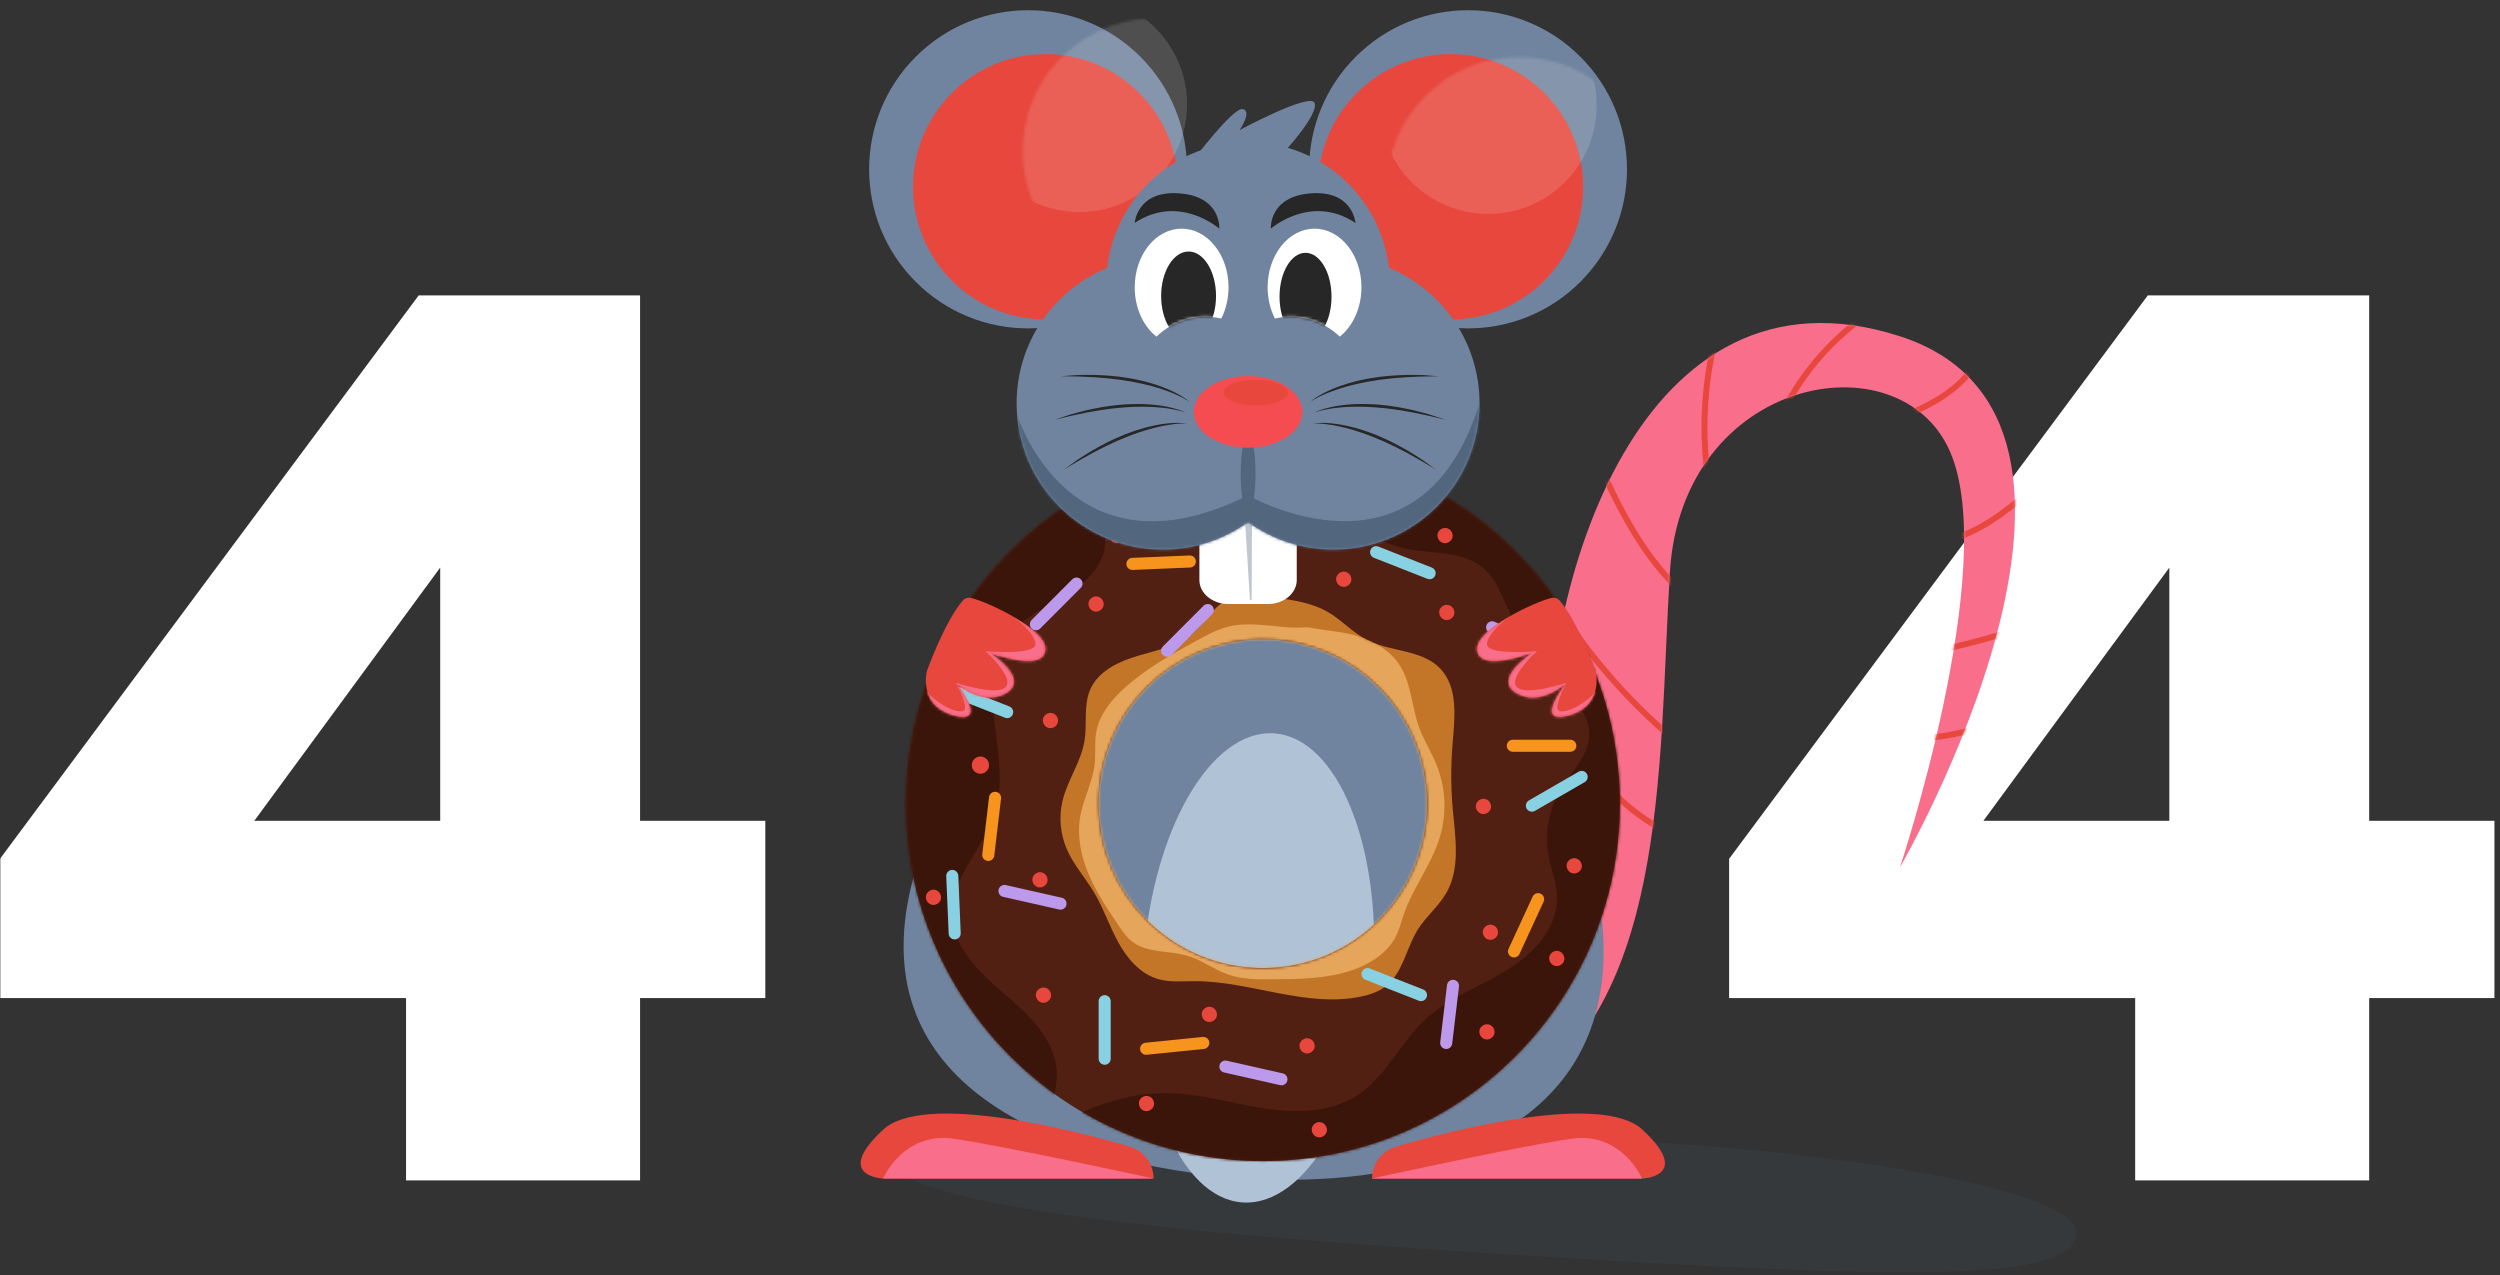 <svg width="898" height="458" viewBox="0 0 898 458" fill="none" xmlns="http://www.w3.org/2000/svg">
<rect x="0" y="0" width="898" height="458" fill="#333333" stroke="none"/>
<mask id="mask0_716_6614" style="mask-type:alpha" maskUnits="userSpaceOnUse" x="0" y="0" width="898" height="458">
<rect y="0.737" width="898" height="456.875" fill="#D9D9D9"/>
</mask>
<g mask="url(#mask0_716_6614)">
<path d="M145.856 358.507H0V308.48L150.396 106.099H229.913V294.837H274.896V358.507H229.913V423.998H145.856V358.507ZM158.121 294.837V203.88L91.333 294.837H158.121Z" fill="white"/>
<path d="M766.953 358.507H621.102V308.48L771.498 106.099H851.014V294.837H895.998V358.507H851.014V423.998H766.953V358.507ZM779.223 294.837V203.88L712.43 294.837H779.223Z" fill="white"/>
<path opacity="0.12" d="M745.835 442.817C745.835 460.712 682.74 459.026 564.836 451.999C398.957 442.113 317.191 431.425 317.191 413.529C317.191 395.633 393.852 407.692 512.585 407.692C631.318 407.692 745.835 424.916 745.835 442.817Z" fill="#52667E"/>
<path d="M439.934 409.846C439.934 409.846 559.153 363.715 555.668 286.549C552.182 209.384 589.413 90.779 682.44 120.785C775.467 150.786 682.44 311.588 682.44 311.588C682.44 311.588 718.468 203.634 700.454 162.21C682.44 120.785 604.067 135.081 599.813 205.654C595.56 276.228 599.554 364.724 539.797 396.731C480.039 428.738 439.934 409.846 439.934 409.846Z" fill="#F96E8B"/>
<mask id="mask1_716_6614" style="mask-type:luminance" maskUnits="userSpaceOnUse" x="439" y="116" width="285" height="300">
<path d="M439.934 409.846C439.934 409.846 559.153 363.715 555.668 286.549C552.182 209.384 589.413 90.78 682.44 120.785C775.467 150.786 682.44 311.589 682.44 311.589C682.44 311.589 718.468 203.635 700.454 162.21C682.44 120.785 604.067 135.081 599.813 205.655C595.56 276.228 599.554 364.725 539.797 396.731C480.039 428.738 439.934 409.846 439.934 409.846Z" fill="white"/>
</mask>
<g mask="url(#mask1_716_6614)">
<path d="M685.396 266.407C684.267 266.407 683.137 266.384 682.008 266.337L682.096 264.202C694.236 264.697 706.562 262.451 717.753 257.711L718.586 259.68C708.145 264.104 696.74 266.407 685.396 266.407Z" fill="#E7473C"/>
</g>
<mask id="mask2_716_6614" style="mask-type:luminance" maskUnits="userSpaceOnUse" x="439" y="116" width="285" height="300">
<path d="M439.934 409.846C439.934 409.846 559.153 363.715 555.668 286.549C552.182 209.384 589.413 90.78 682.44 120.785C775.467 150.786 682.44 311.589 682.44 311.589C682.44 311.589 718.468 203.635 700.454 162.21C682.44 120.785 604.067 135.081 599.813 205.655C595.56 276.228 599.554 364.725 539.797 396.731C480.039 428.738 439.934 409.846 439.934 409.846Z" fill="white"/>
</mask>
<g mask="url(#mask2_716_6614)">
<path d="M694.212 235.257L693.754 233.168C706.445 230.388 719.141 226.914 731.48 222.837L732.151 224.871C719.743 228.971 706.977 232.464 694.212 235.257Z" fill="#E7473C"/>
</g>
<mask id="mask3_716_6614" style="mask-type:luminance" maskUnits="userSpaceOnUse" x="439" y="116" width="285" height="300">
<path d="M439.934 409.846C439.934 409.846 559.153 363.715 555.668 286.549C552.182 209.384 589.413 90.78 682.44 120.785C775.467 150.786 682.44 311.589 682.44 311.589C682.44 311.589 718.468 203.635 700.454 162.21C682.44 120.785 604.067 135.081 599.813 205.655C595.56 276.228 599.554 364.725 539.797 396.731C480.039 428.738 439.934 409.846 439.934 409.846Z" fill="white"/>
</mask>
<g mask="url(#mask3_716_6614)">
<path d="M696.631 195.648L696.34 193.531C708.975 191.775 719.866 182.765 728.614 175.529L729.975 177.178C721.019 184.59 709.869 193.809 696.631 195.648Z" fill="#E7473C"/>
</g>
<mask id="mask4_716_6614" style="mask-type:luminance" maskUnits="userSpaceOnUse" x="439" y="116" width="285" height="300">
<path d="M439.934 409.846C439.934 409.846 559.153 363.715 555.668 286.549C552.182 209.384 589.413 90.78 682.44 120.785C775.467 150.786 682.44 311.589 682.44 311.589C682.44 311.589 718.468 203.635 700.454 162.21C682.44 120.785 604.067 135.081 599.813 205.655C595.56 276.228 599.554 364.725 539.797 396.731C480.039 428.738 439.934 409.846 439.934 409.846Z" fill="white"/>
</mask>
<g mask="url(#mask4_716_6614)">
<path d="M676.797 153.547L676.047 151.546C679.518 150.244 682.99 148.808 686.368 147.275C694.149 143.754 702.753 139.107 707.853 131.32C707.83 131.269 707.812 131.218 707.793 131.162C707.604 130.542 707.965 129.939 708.418 129.671C708.913 129.374 709.52 129.444 709.927 129.847C710.126 130.046 710.719 130.782 709.992 131.95C704.604 140.576 695.01 145.713 687.252 149.225C683.827 150.772 680.31 152.227 676.797 153.547ZM708.955 131.621C709.149 131.644 709.344 131.607 709.515 131.505C709.871 131.292 709.936 130.866 709.839 130.542C709.709 130.115 709.298 129.814 708.872 129.837L708.955 131.621Z" fill="#E7473C"/>
</g>
<mask id="mask5_716_6614" style="mask-type:luminance" maskUnits="userSpaceOnUse" x="439" y="116" width="285" height="300">
<path d="M439.934 409.846C439.934 409.846 559.153 363.715 555.668 286.549C552.182 209.384 589.413 90.78 682.44 120.785C775.467 150.786 682.44 311.589 682.44 311.589C682.44 311.589 718.468 203.635 700.454 162.21C682.44 120.785 604.067 135.081 599.813 205.655C595.56 276.228 599.554 364.725 539.797 396.731C480.039 428.738 439.934 409.846 439.934 409.846Z" fill="white"/>
</mask>
<g mask="url(#mask5_716_6614)">
<path d="M640.691 149.78L638.766 148.854C645.315 135.187 655.187 123.157 667.309 114.067L668.591 115.781C656.738 124.662 647.092 136.42 640.691 149.78Z" fill="#E7473C"/>
</g>
<mask id="mask6_716_6614" style="mask-type:luminance" maskUnits="userSpaceOnUse" x="439" y="116" width="285" height="300">
<path d="M439.934 409.846C439.934 409.846 559.153 363.715 555.668 286.549C552.182 209.384 589.413 90.78 682.44 120.785C775.467 150.786 682.44 311.589 682.44 311.589C682.44 311.589 718.468 203.635 700.454 162.21C682.44 120.785 604.067 135.081 599.813 205.655C595.56 276.228 599.554 364.725 539.797 396.731C480.039 428.738 439.934 409.846 439.934 409.846Z" fill="white"/>
</mask>
<g mask="url(#mask6_716_6614)">
<path d="M612.198 170.006C610.24 154.102 611.119 138.129 614.817 122.536L616.895 123.031C613.258 138.375 612.387 154.093 614.317 169.742L612.198 170.006Z" fill="#E7473C"/>
</g>
<mask id="mask7_716_6614" style="mask-type:luminance" maskUnits="userSpaceOnUse" x="439" y="116" width="285" height="300">
<path d="M439.934 409.846C439.934 409.846 559.153 363.715 555.668 286.549C552.182 209.384 589.413 90.78 682.44 120.785C775.467 150.786 682.44 311.589 682.44 311.589C682.44 311.589 718.468 203.635 700.454 162.21C682.44 120.785 604.067 135.081 599.813 205.655C595.56 276.228 599.554 364.725 539.797 396.731C480.039 428.738 439.934 409.846 439.934 409.846Z" fill="white"/>
</mask>
<g mask="url(#mask7_716_6614)">
<path d="M605.031 215.027C587.545 199.702 577.857 177.326 569.309 157.587L571.271 156.734C579.727 176.27 589.317 198.409 606.438 213.414L605.031 215.027Z" fill="#E7473C"/>
</g>
<mask id="mask8_716_6614" style="mask-type:luminance" maskUnits="userSpaceOnUse" x="439" y="116" width="285" height="300">
<path d="M439.934 409.846C439.934 409.846 559.153 363.715 555.668 286.549C552.182 209.384 589.413 90.78 682.44 120.785C775.467 150.786 682.44 311.589 682.44 311.589C682.44 311.589 718.468 203.635 700.454 162.21C682.44 120.785 604.067 135.081 599.813 205.655C595.56 276.228 599.554 364.725 539.797 396.731C480.039 428.738 439.934 409.846 439.934 409.846Z" fill="white"/>
</mask>
<g mask="url(#mask8_716_6614)">
<path d="M603.645 268.987C581.521 251.128 562.914 228.34 549.844 203.083L551.741 202.101C564.682 227.099 583.094 249.65 604.987 267.324L603.645 268.987Z" fill="#E7473C"/>
</g>
<mask id="mask9_716_6614" style="mask-type:luminance" maskUnits="userSpaceOnUse" x="439" y="116" width="285" height="300">
<path d="M439.934 409.846C439.934 409.846 559.153 363.715 555.668 286.549C552.182 209.384 589.413 90.78 682.44 120.785C775.467 150.786 682.44 311.589 682.44 311.589C682.44 311.589 718.468 203.635 700.454 162.21C682.44 120.785 604.067 135.081 599.813 205.655C595.56 276.228 599.554 364.725 539.797 396.731C480.039 428.738 439.934 409.846 439.934 409.846Z" fill="white"/>
</mask>
<g mask="url(#mask9_716_6614)">
<path d="M600.091 300.707C591.394 296.602 583.294 290.575 576.671 283.274C570.047 275.973 564.831 267.324 561.582 258.267L563.595 257.544C566.747 266.342 571.816 274.741 578.254 281.833C584.692 288.926 592.556 294.786 601.002 298.77L600.091 300.707Z" fill="#E7473C"/>
</g>
<path d="M575.813 348.061C571.48 412.631 500.985 426.848 447.624 423.262C394.258 419.677 320.42 399.103 324.753 334.534C329.085 269.965 409.948 185.841 463.314 189.431C516.675 193.017 580.145 283.487 575.813 348.061Z" fill="#70849F"/>
<mask id="mask10_716_6614" style="mask-type:luminance" maskUnits="userSpaceOnUse" x="294" y="223" width="236" height="252">
<path d="M460.637 224.011C524.716 232.664 534.166 304.02 527.016 357.072C519.866 410.128 494.409 482.492 430.33 473.839C366.252 465.186 287.807 378.791 294.961 325.735C302.111 272.684 396.553 215.358 460.637 224.011Z" fill="white"/>
</mask>
<g mask="url(#mask10_716_6614)">
<path d="M493.237 350.441C496.358 303.915 480.422 264.956 457.643 263.425C434.863 261.894 413.867 298.37 410.745 344.897C407.624 391.423 423.56 430.382 446.339 431.913C469.119 433.444 490.115 396.968 493.237 350.441Z" fill="#B0C2D6"/>
</g>
<path d="M506.984 171.934C506.984 172.027 506.993 172.115 506.993 172.208C506.993 182.487 498.666 190.821 488.396 190.821C481.55 190.821 475.57 187.115 472.344 181.603C468.933 185.716 463.787 188.338 458.029 188.338C458.029 194.708 452.868 199.874 446.504 199.874C440.14 199.874 434.979 194.708 434.979 188.338C434.979 187.852 435.012 187.375 435.072 186.907C432.869 187.829 430.448 188.338 427.912 188.338C421.075 188.338 415.109 184.646 411.874 179.147C408.574 182.149 404.186 183.984 399.373 183.984C394.531 183.984 390.125 182.131 386.82 179.101C349.96 201.643 325.359 242.29 325.359 288.69C325.359 359.588 382.78 417.06 453.613 417.06C524.447 417.06 581.867 359.588 581.867 288.69C581.867 236.856 551.171 192.202 506.984 171.934ZM453.613 347.724C421.038 347.724 394.633 321.294 394.633 288.69C394.633 256.086 421.038 229.657 453.613 229.657C486.188 229.657 512.593 256.086 512.593 288.69C512.593 321.294 486.188 347.724 453.613 347.724Z" fill="#512012"/>
<mask id="mask11_716_6614" style="mask-type:luminance" maskUnits="userSpaceOnUse" x="325" y="171" width="257" height="247">
<path d="M506.984 171.935C506.984 172.028 506.993 172.116 506.993 172.208C506.993 182.488 498.666 190.822 488.396 190.822C481.55 190.822 475.57 187.116 472.344 181.603C468.933 185.717 463.787 188.339 458.029 188.339C458.029 194.709 452.868 199.874 446.504 199.874C440.14 199.874 434.979 194.709 434.979 188.339C434.979 187.853 435.012 187.376 435.072 186.908C432.869 187.83 430.448 188.339 427.912 188.339C421.075 188.339 415.109 184.647 411.874 179.148C408.574 182.15 404.186 183.984 399.373 183.984C394.531 183.984 390.125 182.131 386.82 179.102C349.96 201.644 325.359 242.291 325.359 288.691C325.359 359.588 382.78 417.061 453.613 417.061C524.447 417.061 581.867 359.588 581.867 288.691C581.867 236.857 551.171 192.203 506.984 171.935ZM453.613 347.724C421.038 347.724 394.633 321.295 394.633 288.691C394.633 256.087 421.038 229.657 453.613 229.657C486.188 229.657 512.593 256.087 512.593 288.691C512.593 321.295 486.188 347.724 453.613 347.724Z" fill="white"/>
</mask>
<g mask="url(#mask11_716_6614)">
<path d="M439.892 215.894C435.342 218.674 432.746 223.76 428.733 227.277C423.285 232.048 415.796 233.494 408.854 235.537C401.906 237.58 394.556 240.971 391.636 247.605C389.118 253.326 390.567 259.96 389.553 266.13C388.322 273.649 383.499 280.13 381.694 287.533C380.296 293.264 380.81 299.444 383.124 304.864C385.573 310.59 389.868 315.306 393.048 320.661C396.426 326.35 398.514 332.715 401.698 338.515C404.882 344.315 409.543 349.772 415.884 351.653C420.115 352.904 424.627 352.441 429.034 352.431C449.153 352.394 469.097 362.076 488.796 357.981C492.017 357.314 495.234 356.239 497.821 354.21C503.996 349.365 505.106 340.544 509.277 333.892C512.271 329.12 516.858 325.479 519.621 320.568C524.629 311.674 522.732 300.708 521.824 290.54C521.135 282.803 521.116 275.006 521.76 267.265C522.546 257.806 523.875 246.91 517.27 240.09C510.637 233.243 499.404 234.207 490.939 229.834C485.792 227.175 481.849 222.616 476.818 219.739C472.184 217.094 466.894 216.019 461.692 215.135C457.003 214.338 452.352 213.221 447.552 213.587C444.872 213.786 442.211 214.481 439.892 215.894Z" fill="#C37628"/>
<mask id="mask12_716_6614" style="mask-type:luminance" maskUnits="userSpaceOnUse" x="380" y="213" width="143" height="146">
<path d="M439.88 215.894C435.33 218.674 432.734 223.76 428.721 227.276C423.273 232.048 415.785 233.493 408.842 235.536C401.895 237.579 394.545 240.97 391.624 247.604C389.106 253.326 390.555 259.959 389.541 266.13C388.31 273.649 383.487 280.13 381.682 287.533C380.284 293.263 380.798 299.443 383.112 304.863C385.561 310.589 389.856 315.305 393.036 320.661C396.415 326.349 398.502 332.715 401.686 338.515C404.871 344.315 409.532 349.772 415.872 351.653C420.103 352.904 424.616 352.44 429.022 352.431C449.142 352.394 469.086 362.076 488.784 357.981C492.006 357.314 495.222 356.239 497.81 354.21C503.984 349.364 505.095 340.544 509.265 333.891C512.26 329.12 516.846 325.479 519.61 320.568C524.617 311.673 522.72 300.708 521.813 290.539C521.123 282.803 521.105 275.006 521.748 267.265C522.535 257.805 523.863 246.909 517.258 240.09C510.626 233.243 499.393 234.207 490.927 229.834C485.78 227.174 481.837 222.616 476.806 219.739C472.173 217.094 466.882 216.019 461.68 215.134C456.992 214.337 452.34 213.221 447.54 213.587C444.86 213.786 442.199 214.481 439.88 215.894Z" fill="white"/>
</mask>
<g mask="url(#mask12_716_6614)">
<path d="M441.578 225.001C437.343 225.997 433.465 228.115 429.651 230.209C420.255 235.379 410.767 240.65 402.982 248.026C398.71 252.07 394.882 256.971 393.804 262.757C393.091 266.579 393.632 270.531 393.211 274.399C392.503 280.922 389.124 286.875 388.004 293.342C386.792 300.342 388.305 307.596 391.087 314.133C393.868 320.67 397.863 326.604 401.834 332.487C403.199 334.507 404.593 336.564 406.495 338.084C412.012 342.503 420.019 341.331 426.777 343.397C431.859 344.954 436.2 348.354 441.227 350.087C446.221 351.81 451.622 351.796 456.908 351.768C466.762 351.713 476.833 351.62 486.127 348.345C492.561 346.08 498.726 342.007 501.646 335.837C502.706 333.604 503.299 331.181 504.09 328.842C507.427 318.965 514.268 310.52 517.244 300.527C519.743 292.133 519.308 282.895 516.036 274.774C514.171 270.146 511.431 265.898 509.732 261.21C507.048 253.798 506.978 245.348 502.641 238.765C499.364 233.79 493.977 230.51 488.312 228.666C482.475 226.766 476.384 226.637 470.441 225.423C469.09 225.15 467.553 225.474 466.178 225.469C464.582 225.465 462.985 225.372 461.393 225.242C458.245 224.988 455.107 224.58 451.951 224.385C448.479 224.163 444.971 224.205 441.578 225.001Z" fill="#E5A55B"/>
</g>
</g>
<mask id="mask13_716_6614" style="mask-type:luminance" maskUnits="userSpaceOnUse" x="325" y="171" width="257" height="247">
<path d="M506.984 171.935C506.984 172.028 506.993 172.116 506.993 172.208C506.993 182.488 498.666 190.822 488.396 190.822C481.55 190.822 475.57 187.116 472.344 181.603C468.933 185.717 463.787 188.339 458.029 188.339C458.029 194.709 452.868 199.874 446.504 199.874C440.14 199.874 434.979 194.709 434.979 188.339C434.979 187.853 435.012 187.376 435.072 186.908C432.869 187.83 430.448 188.339 427.912 188.339C421.075 188.339 415.109 184.647 411.874 179.148C408.574 182.15 404.186 183.984 399.373 183.984C394.531 183.984 390.125 182.131 386.82 179.102C349.96 201.644 325.359 242.291 325.359 288.691C325.359 359.588 382.78 417.061 453.613 417.061C524.447 417.061 581.867 359.588 581.867 288.691C581.867 236.857 551.171 192.203 506.984 171.935ZM453.613 347.724C421.038 347.724 394.633 321.295 394.633 288.691C394.633 256.087 421.038 229.657 453.613 229.657C486.188 229.657 512.593 256.087 512.593 288.691C512.593 321.295 486.188 347.724 453.613 347.724Z" fill="white"/>
</mask>
<g mask="url(#mask13_716_6614)">
<path d="M396.949 193.332C397.667 201.787 390.752 208.944 383.55 213.415C376.348 217.885 368.063 221.198 362.815 227.859C356.057 236.434 355.983 248.414 357.219 259.264C358.459 270.113 360.667 281.324 357.441 291.757C353.456 304.64 341.515 315.138 341.941 328.619C342.306 340.149 351.646 349.127 360.394 356.641C369.142 364.156 378.644 372.823 379.537 384.321C379.843 388.231 379.084 392.146 378.112 395.944C377.612 397.89 377.024 399.887 375.756 401.443C373.09 404.719 368.017 405.136 364.125 403.5C360.232 401.865 357.265 398.627 354.535 395.402C344.741 383.844 336.187 371.104 330.383 357.109C325.167 344.532 322.228 331.106 320.488 317.602C317.16 291.826 318.192 265.189 326.278 240.488C334.364 215.787 349.855 193.115 371.563 178.851C375.312 176.386 380.264 174.144 384.55 176.59C388.373 178.767 392.071 182.376 394.408 186.092C395.783 188.283 396.727 190.743 396.949 193.332Z" fill="#3B150A"/>
</g>
<mask id="mask14_716_6614" style="mask-type:luminance" maskUnits="userSpaceOnUse" x="325" y="171" width="257" height="247">
<path d="M506.984 171.935C506.984 172.028 506.993 172.116 506.993 172.208C506.993 182.488 498.666 190.822 488.396 190.822C481.55 190.822 475.57 187.116 472.344 181.603C468.933 185.717 463.787 188.339 458.029 188.339C458.029 194.709 452.868 199.874 446.504 199.874C440.14 199.874 434.979 194.709 434.979 188.339C434.979 187.853 435.012 187.376 435.072 186.908C432.869 187.83 430.448 188.339 427.912 188.339C421.075 188.339 415.109 184.647 411.874 179.148C408.574 182.15 404.186 183.984 399.373 183.984C394.531 183.984 390.125 182.131 386.82 179.102C349.96 201.644 325.359 242.291 325.359 288.691C325.359 359.588 382.78 417.061 453.613 417.061C524.447 417.061 581.867 359.588 581.867 288.691C581.867 236.857 551.171 192.203 506.984 171.935ZM453.613 347.724C421.038 347.724 394.633 321.295 394.633 288.691C394.633 256.087 421.038 229.657 453.613 229.657C486.188 229.657 512.593 256.087 512.593 288.691C512.593 321.295 486.188 347.724 453.613 347.724Z" fill="white"/>
</mask>
<g mask="url(#mask14_716_6614)">
<path d="M421.226 392.707C432.5 393.161 443.433 396.547 454.587 398.224C465.746 399.901 477.873 399.66 487.361 393.55C497.798 386.823 503.038 374.385 512.174 365.972C520.482 358.324 531.489 354.451 541.12 348.563C550.752 342.675 559.741 333.178 559.296 321.888C559.106 317.066 557.2 312.493 556.288 307.759C554.654 299.286 556.348 290.21 560.93 282.9C564.661 276.947 570.395 271.633 570.826 264.62C571.326 256.466 564.536 250.004 558.958 244.042C551.567 236.134 545.457 227.031 540.94 217.186C538.936 212.813 537.149 208.162 533.687 204.827C527.369 198.735 517.608 198.762 508.897 197.757C500.187 196.752 490.064 192.722 488.625 184.063C487.681 178.37 490.976 172.926 494.133 168.099C496.72 164.143 499.733 159.872 504.324 158.755C507.245 158.046 510.304 158.769 513.202 159.575C543.277 167.946 571.83 187.181 584.109 215.908C590.288 230.362 592.042 246.279 593.098 261.961C594.116 277.044 594.542 292.249 592.565 307.235C587.414 346.311 565.16 382.821 532.803 405.284C500.446 427.748 458.484 435.813 420.115 426.951C408.669 424.306 397.13 420.141 387.609 413.09C384.064 410.464 381.301 405.762 385.295 402.134C389.317 398.484 396.181 396.496 401.305 395.065C407.771 393.254 414.519 392.438 421.226 392.707Z" fill="#3B150A"/>
</g>
<path d="M355.267 274.833C355.267 276.547 353.879 277.932 352.171 277.932C350.458 277.932 349.074 276.543 349.074 274.833C349.074 273.124 350.463 271.734 352.171 271.734C353.879 271.734 355.267 273.119 355.267 274.833Z" fill="#E7473C"/>
<path d="M393.707 219.705C395.137 219.705 396.512 218.445 396.447 216.962C396.382 215.475 395.244 214.22 393.707 214.22C392.277 214.22 390.902 215.48 390.967 216.962C391.036 218.45 392.17 219.705 393.707 219.705Z" fill="#E7473C"/>
<path d="M377.316 261.556C378.747 261.556 380.121 260.296 380.056 258.814C379.992 257.327 378.853 256.071 377.316 256.071C375.886 256.071 374.512 257.331 374.576 258.814C374.646 260.301 375.784 261.556 377.316 261.556Z" fill="#E7473C"/>
<path d="M358.633 235.688C360.063 235.688 361.438 234.428 361.373 232.946C361.308 231.459 360.17 230.203 358.633 230.203C357.203 230.203 355.828 231.463 355.893 232.946C355.962 234.433 357.101 235.688 358.633 235.688Z" fill="#E7473C"/>
<path d="M519.688 222.735C521.118 222.735 522.492 221.475 522.428 219.992C522.363 218.505 521.224 217.25 519.688 217.25C518.257 217.25 516.883 218.51 516.948 219.992C517.012 221.479 518.151 222.735 519.688 222.735Z" fill="#E7473C"/>
<path d="M519.063 195.115C520.493 195.115 521.867 193.855 521.803 192.373C521.738 190.886 520.599 189.63 519.063 189.63C517.632 189.63 516.258 190.89 516.323 192.373C516.392 193.855 517.531 195.115 519.063 195.115Z" fill="#E7473C"/>
<path d="M482.676 210.805C484.106 210.805 485.481 209.545 485.416 208.063C485.351 206.576 484.212 205.32 482.676 205.32C481.246 205.32 479.871 206.58 479.936 208.063C480.005 209.55 481.139 210.805 482.676 210.805Z" fill="#E7473C"/>
<path d="M565.465 313.752C566.895 313.752 568.27 312.492 568.205 311.01C568.14 309.523 567.002 308.267 565.465 308.267C564.035 308.267 562.66 309.527 562.725 311.01C562.794 312.497 563.933 313.752 565.465 313.752Z" fill="#E7473C"/>
<path d="M564.852 254.746C566.282 254.746 567.656 253.486 567.592 252.003C567.527 250.516 566.388 249.261 564.852 249.261C563.421 249.261 562.047 250.521 562.112 252.003C562.181 253.49 563.315 254.746 564.852 254.746Z" fill="#E7473C"/>
<path d="M532.852 292.41C534.282 292.41 535.656 291.15 535.592 289.668C535.527 288.181 534.388 286.925 532.852 286.925C531.421 286.925 530.047 288.185 530.112 289.668C530.181 291.155 531.32 292.41 532.852 292.41Z" fill="#E7473C"/>
<path d="M534.113 373.387C535.544 373.387 536.918 372.127 536.853 370.645C536.789 369.158 535.65 367.902 534.113 367.902C532.683 367.902 531.308 369.162 531.373 370.645C531.443 372.132 532.581 373.387 534.113 373.387Z" fill="#E7473C"/>
<path d="M535.359 337.605C536.79 337.605 538.164 336.345 538.099 334.863C538.035 333.376 536.896 332.12 535.359 332.12C533.929 332.12 532.555 333.38 532.619 334.863C532.689 336.35 533.827 337.605 535.359 337.605Z" fill="#E7473C"/>
<path d="M559.195 347.024C560.626 347.024 562 345.764 561.935 344.281C561.871 342.794 560.732 341.539 559.195 341.539C557.765 341.539 556.391 342.799 556.455 344.281C556.525 345.768 557.663 347.024 559.195 347.024Z" fill="#E7473C"/>
<path d="M473.91 408.54C475.34 408.54 476.715 407.28 476.65 405.798C476.585 404.311 475.447 403.055 473.91 403.055C472.48 403.055 471.105 404.316 471.17 405.798C471.24 407.285 472.374 408.54 473.91 408.54Z" fill="#E7473C"/>
<path d="M469.512 378.409C470.942 378.409 472.317 377.149 472.252 375.667C472.187 374.18 471.048 372.924 469.512 372.924C468.082 372.924 466.707 374.184 466.772 375.667C466.837 377.154 467.975 378.409 469.512 378.409Z" fill="#E7473C"/>
<path d="M411.816 399.127C413.247 399.127 414.621 397.867 414.556 396.384C414.492 394.897 413.353 393.642 411.816 393.642C410.386 393.642 409.012 394.902 409.076 396.384C409.146 397.871 410.284 399.127 411.816 399.127Z" fill="#E7473C"/>
<path d="M374.816 360.208C376.247 360.208 377.621 358.948 377.556 357.465C377.492 355.978 376.353 354.723 374.816 354.723C373.386 354.723 372.012 355.983 372.076 357.465C372.146 358.948 373.28 360.208 374.816 360.208Z" fill="#E7473C"/>
<path d="M434.398 367.11C435.829 367.11 437.203 365.85 437.139 364.368C437.074 362.881 435.935 361.625 434.398 361.625C432.968 361.625 431.594 362.886 431.658 364.368C431.723 365.855 432.862 367.11 434.398 367.11Z" fill="#E7473C"/>
<path d="M335.297 325.051C336.727 325.051 338.102 323.791 338.037 322.308C337.972 320.821 336.834 319.566 335.297 319.566C333.867 319.566 332.492 320.826 332.557 322.308C332.626 323.795 333.765 325.051 335.297 325.051Z" fill="#E7473C"/>
<path d="M373.555 318.773C374.985 318.773 376.36 317.513 376.295 316.031C376.23 314.544 375.091 313.288 373.555 313.288C372.125 313.288 370.75 314.548 370.815 316.031C370.884 317.518 372.018 318.773 373.555 318.773Z" fill="#E7473C"/>
<path d="M401.145 195.115C402.575 195.115 403.949 193.855 403.885 192.373C403.82 190.886 402.681 189.63 401.145 189.63C399.714 189.63 398.34 190.89 398.405 192.373C398.474 193.855 399.608 195.115 401.145 195.115Z" fill="#E7473C"/>
<path d="M396.799 382.463C395.605 382.463 394.633 381.495 394.633 380.295V359.629C394.633 358.434 395.6 357.461 396.799 357.461C397.993 357.461 398.965 358.429 398.965 359.629V380.295C398.965 381.495 397.993 382.463 396.799 382.463Z" fill="#88D1E2"/>
<path d="M548.38 290.482C547.783 289.445 548.135 288.12 549.172 287.522L567.052 277.191C568.088 276.594 569.412 276.946 570.009 277.984C570.606 279.021 570.254 280.346 569.218 280.944L551.338 291.275C550.301 291.877 548.978 291.52 548.38 290.482Z" fill="#88D1E2"/>
<path d="M541.242 267.875C541.242 266.68 542.21 265.707 543.408 265.707H564.056C565.25 265.707 566.222 266.675 566.222 267.875C566.222 269.07 565.255 270.043 564.056 270.043H543.408C542.21 270.038 541.242 269.07 541.242 267.875Z" fill="#F7941D"/>
<path d="M553.396 321.012C554.484 321.512 554.956 322.8 554.456 323.889L545.805 342.655C545.306 343.744 544.019 344.217 542.931 343.716C541.843 343.216 541.371 341.928 541.871 340.839L550.522 322.073C551.022 320.984 552.308 320.507 553.396 321.012Z" fill="#F7941D"/>
<path d="M409.527 376.932C409.406 375.742 410.272 374.676 411.462 374.556L432.002 372.471C433.192 372.35 434.257 373.217 434.377 374.407C434.497 375.598 433.632 376.663 432.442 376.784L411.901 378.869C410.712 378.989 409.647 378.123 409.527 376.932Z" fill="#F7941D"/>
<path d="M357.682 284.423C358.872 284.566 359.719 285.641 359.575 286.832L357.136 307.354C356.993 308.545 355.919 309.393 354.729 309.249C353.54 309.105 352.693 308.031 352.836 306.84L355.275 286.318C355.414 285.132 356.493 284.284 357.682 284.423Z" fill="#F7941D"/>
<path d="M429.556 201.596C429.607 202.791 428.677 203.801 427.483 203.852L406.854 204.719C405.66 204.77 404.651 203.838 404.6 202.643C404.549 201.448 405.479 200.438 406.673 200.387L427.302 199.521C428.496 199.47 429.505 200.401 429.556 201.596Z" fill="#F7941D"/>
<path d="M534.004 224.422C534.504 223.333 535.791 222.861 536.878 223.361L555.628 232.019C556.716 232.52 557.188 233.807 556.688 234.896C556.188 235.985 554.901 236.457 553.814 235.957L535.064 227.299C533.976 226.794 533.504 225.506 534.004 224.422Z" fill="#BD99EC"/>
<path d="M522.17 351.957C523.36 352.101 524.207 353.175 524.063 354.366L521.624 374.888C521.481 376.079 520.407 376.927 519.217 376.783C518.028 376.64 517.181 375.565 517.324 374.374L519.764 353.852C519.907 352.666 520.986 351.813 522.17 351.957Z" fill="#BD99EC"/>
<path d="M462.405 388.147C462.142 389.315 460.985 390.047 459.818 389.783L439.68 385.229C438.514 384.965 437.782 383.807 438.046 382.639C438.31 381.472 439.467 380.74 440.633 381.004L460.772 385.558C461.933 385.822 462.669 386.98 462.405 388.147Z" fill="#BD99EC"/>
<path d="M383.05 325.065C382.786 326.232 381.629 326.964 380.463 326.7L360.324 322.146C359.158 321.882 358.427 320.724 358.691 319.557C358.954 318.389 360.111 317.657 361.278 317.921L381.416 322.475C382.583 322.739 383.314 323.897 383.05 325.065Z" fill="#BD99EC"/>
<path d="M388.227 208.087C389.074 208.935 389.074 210.306 388.227 211.154L373.629 225.765C372.782 226.613 371.412 226.613 370.565 225.765C369.718 224.917 369.718 223.546 370.565 222.698L385.163 208.087C386.01 207.239 387.38 207.239 388.227 208.087Z" fill="#BD99EC"/>
<path d="M435.372 217.597C436.219 218.445 436.219 219.816 435.372 220.664L420.773 235.276C419.926 236.123 418.556 236.123 417.709 235.276C416.862 234.428 416.862 233.056 417.709 232.209L432.308 217.597C433.155 216.754 434.529 216.754 435.372 217.597Z" fill="#BD99EC"/>
<path d="M489.191 349.099C489.626 347.983 490.885 347.436 491.995 347.872L511.213 355.423C512.328 355.858 512.874 357.118 512.439 358.23C512.004 359.347 510.745 359.893 509.63 359.458L490.412 351.907C489.302 351.476 488.751 350.216 489.191 349.099Z" fill="#88D1E2"/>
<path d="M340.548 247.436C340.983 246.32 342.242 245.773 343.357 246.213L362.575 253.764C363.69 254.2 364.236 255.46 363.797 256.576C363.362 257.693 362.103 258.239 360.987 257.799L341.77 250.248C340.659 249.808 340.113 248.552 340.548 247.436Z" fill="#88D1E2"/>
<path d="M341.966 312.464C343.16 312.413 344.169 313.344 344.22 314.54L345.086 335.187C345.137 336.382 344.206 337.392 343.012 337.443C341.818 337.494 340.809 336.563 340.758 335.368L339.893 314.72C339.842 313.525 340.772 312.515 341.966 312.464Z" fill="#88D1E2"/>
<path d="M492.288 197.552C492.723 196.436 493.982 195.889 495.093 196.324L514.31 203.876C515.426 204.311 515.972 205.571 515.537 206.688C515.102 207.804 513.843 208.351 512.727 207.915L493.51 200.364C492.399 199.924 491.848 198.669 492.288 197.552Z" fill="#88D1E2"/>
<path d="M560.186 215.679C559.455 214.85 558.317 214.512 557.243 214.776C550.703 216.393 529.801 226.306 530.592 233.51C531.513 241.872 550.721 234.307 550.721 234.307C550.721 234.307 535.887 243.753 544.663 248.937C553.438 254.121 562.704 245.245 562.704 245.245C562.704 245.245 550.393 260.588 563.496 256.974C576.4 253.416 573.141 241.033 573.141 241.033C573.141 241.033 566.703 223.064 560.186 215.679Z" fill="#E7473C"/>
<mask id="mask15_716_6614" style="mask-type:luminance" maskUnits="userSpaceOnUse" x="530" y="214" width="44" height="44">
<path d="M560.171 215.679C559.44 214.85 558.301 214.512 557.227 214.776C550.687 216.393 529.785 226.307 530.577 233.51C531.498 241.872 550.706 234.307 550.706 234.307C550.706 234.307 535.872 243.753 544.647 248.937C553.423 254.121 562.689 245.245 562.689 245.245C562.689 245.245 550.377 260.588 563.48 256.975C576.384 253.417 573.126 241.034 573.126 241.034C573.126 241.034 566.688 223.064 560.171 215.679Z" fill="white"/>
</mask>
<g mask="url(#mask15_716_6614)">
<path d="M542.077 221.508C542.077 221.508 533.334 228.081 534.195 231.727C535.06 235.378 552.033 233.937 552.033 233.937C552.033 233.937 541.739 243.198 544.743 246.705C547.751 250.216 562.696 245.245 562.696 245.245C562.696 245.245 557.212 255.048 560.378 255.483C563.544 255.924 570.028 252.463 573.499 247.951C573.499 247.951 571.315 260.241 561.336 259.375C551.361 258.509 544.743 251.022 544.743 251.022C544.743 251.022 533.741 244.013 530.561 239.116C527.382 234.22 528.627 230.477 528.918 229.995C529.21 229.518 542.077 221.508 542.077 221.508Z" fill="#F96E8B"/>
</g>
<path d="M345.888 215.679C346.62 214.85 347.758 214.512 348.832 214.776C355.372 216.393 376.274 226.306 375.482 233.51C374.561 241.872 355.353 234.307 355.353 234.307C355.353 234.307 370.188 243.753 361.412 248.937C352.637 254.121 343.37 245.245 343.37 245.245C343.37 245.245 355.682 260.588 342.579 256.974C329.675 253.416 332.933 241.033 332.933 241.033C332.933 241.033 339.371 223.064 345.888 215.679Z" fill="#E7473C"/>
<mask id="mask16_716_6614" style="mask-type:luminance" maskUnits="userSpaceOnUse" x="332" y="214" width="44" height="44">
<path d="M345.888 215.679C346.62 214.85 347.758 214.512 348.832 214.776C355.372 216.393 376.274 226.307 375.482 233.51C374.561 241.872 355.353 234.307 355.353 234.307C355.353 234.307 370.188 243.753 361.412 248.937C352.637 254.121 343.37 245.245 343.37 245.245C343.37 245.245 355.682 260.588 342.579 256.975C329.675 253.417 332.933 241.034 332.933 241.034C332.933 241.034 339.371 223.064 345.888 215.679Z" fill="white"/>
</mask>
<g mask="url(#mask16_716_6614)">
<path d="M363.981 221.508C363.981 221.508 372.724 228.081 371.863 231.727C370.998 235.378 354.025 233.937 354.025 233.937C354.025 233.937 364.319 243.198 361.315 246.705C358.306 250.216 343.361 245.245 343.361 245.245C343.361 245.245 348.846 255.048 345.68 255.483C342.514 255.924 336.03 252.463 332.558 247.951C332.558 247.951 334.743 260.241 344.722 259.375C354.696 258.509 361.315 251.022 361.315 251.022C361.315 251.022 372.317 244.013 375.496 239.116C378.676 234.22 377.431 230.477 377.14 229.995C376.853 229.518 363.981 221.508 363.981 221.508Z" fill="#F96E8B"/>
</g>
<path d="M414.365 423.337C414.365 418.047 410.885 413.386 405.817 411.89C384.873 405.696 331.706 392.317 317.191 405.803C299.104 422.614 317.191 423.337 317.191 423.337H414.365Z" fill="#E7473C"/>
<path d="M492.836 423.337C492.836 418.047 496.317 413.386 501.385 411.89C522.328 405.696 575.495 392.317 590.01 405.803C608.098 422.614 590.01 423.337 590.01 423.337H492.836Z" fill="#E7473C"/>
<path d="M317.191 423.337C317.191 423.337 324.435 406.461 342.49 409.018C360.546 411.575 414.365 423.337 414.365 423.337H317.191Z" fill="#F96E8B"/>
<path d="M589.83 423.337C589.83 423.337 582.587 406.461 564.531 409.018C546.476 411.575 492.656 423.337 492.656 423.337H589.83Z" fill="#F96E8B"/>
<path d="M567.691 101.219C589.986 78.903 589.986 42.722 567.691 20.407C545.395 -1.909 509.247 -1.909 486.952 20.407C464.656 42.722 464.656 78.903 486.952 101.219C509.247 123.534 545.395 123.534 567.691 101.219Z" fill="#70849F"/>
<path d="M521.046 114.758C547.342 114.758 568.659 93.421 568.659 67.102C568.659 40.782 547.342 19.446 521.046 19.446C494.751 19.446 473.434 40.782 473.434 67.102C473.434 93.421 494.751 114.758 521.046 114.758Z" fill="#E7473C"/>
<mask id="mask17_716_6614" style="mask-type:luminance" maskUnits="userSpaceOnUse" x="498" y="20" width="96" height="96">
<path d="M579.337 101.829C597.93 83.218 597.93 53.045 579.337 34.434C560.743 15.824 530.597 15.824 512.003 34.434C493.409 53.045 493.409 83.218 512.003 101.829C530.597 120.439 560.743 120.439 579.337 101.829Z" fill="white"/>
</mask>
<g mask="url(#mask17_716_6614)">
<path opacity="0.14" d="M562.123 65.426C577.327 50.207 577.327 25.533 562.123 10.315C546.918 -4.903 522.266 -4.903 507.062 10.315C491.857 25.533 491.857 50.207 507.062 65.426C522.266 80.644 546.918 80.644 562.123 65.426Z" fill="white"/>
</g>
<path d="M409.656 101.218C431.951 78.902 431.951 42.722 409.655 20.406C387.36 -1.91 351.212 -1.91 328.916 20.406C306.621 42.722 306.621 78.902 328.916 101.218C351.212 123.534 387.36 123.534 409.656 101.218Z" fill="#70849F"/>
<path d="M375.578 114.758C401.873 114.758 423.19 93.422 423.19 67.102C423.19 40.783 401.873 19.447 375.578 19.447C349.282 19.447 327.965 40.783 327.965 67.102C327.965 93.422 349.282 114.758 375.578 114.758Z" fill="#E7473C"/>
<mask id="mask18_716_6614" style="mask-type:luminance" maskUnits="userSpaceOnUse" x="367" y="6" width="96" height="96">
<path d="M461.996 61.868C466.208 35.888 448.581 11.409 422.625 7.192C396.668 2.976 372.211 20.619 367.999 46.599C363.786 72.579 381.413 97.058 407.37 101.274C433.326 105.491 457.783 87.848 461.996 61.868Z" fill="white"/>
</mask>
<g mask="url(#mask18_716_6614)">
<path opacity="0.14" d="M425.893 43.678C429.313 22.588 415.004 2.716 393.932 -0.707C372.861 -4.13 353.006 10.192 349.587 31.283C346.167 52.374 360.476 72.246 381.548 75.669C402.62 79.091 422.474 64.769 425.893 43.678Z" fill="white"/>
</g>
<path d="M448.31 183.742H430.824V208.35C430.824 213.108 435.467 216.962 441.197 216.962H448.306H455.42C461.15 216.962 465.792 213.108 465.792 208.35V183.742H448.31Z" fill="white"/>
<mask id="mask19_716_6614" style="mask-type:luminance" maskUnits="userSpaceOnUse" x="430" y="183" width="36" height="34">
<path d="M448.31 183.741H430.824V208.349C430.824 213.107 435.467 216.961 441.197 216.961H448.306H455.42C461.15 216.961 465.792 213.107 465.792 208.349V183.741H448.31Z" fill="white"/>
</mask>
<g mask="url(#mask19_716_6614)">
<path opacity="0.36" d="M447.137 185.845L448.965 215.295C449.011 215.684 449.581 215.66 449.599 215.271L449.719 185.877L447.137 185.845Z" fill="#52667E"/>
</g>
<path d="M498.897 96.214C496.009 70.808 474.459 51.069 448.304 51.069C422.149 51.069 400.599 70.808 397.71 96.214C378.614 104.08 365.168 122.888 365.168 144.838C365.168 173.87 388.68 197.404 417.687 197.404C429.114 197.404 439.69 193.749 448.308 187.546C456.927 193.749 467.503 197.404 478.93 197.404C507.937 197.404 531.449 173.87 531.449 144.838C531.44 122.884 517.994 104.08 498.897 96.214Z" fill="#70849F"/>
<mask id="mask20_716_6614" style="mask-type:luminance" maskUnits="userSpaceOnUse" x="365" y="51" width="167" height="147">
<path d="M498.882 96.215C495.993 70.809 474.443 51.07 448.288 51.07C422.133 51.07 400.583 70.809 397.695 96.215C378.598 104.081 365.152 122.889 365.152 144.839C365.152 173.871 388.665 197.405 417.671 197.405C429.099 197.405 439.675 193.75 448.293 187.547C456.911 193.75 467.487 197.405 478.915 197.405C507.921 197.405 531.433 173.871 531.433 144.839C531.424 122.885 517.978 104.081 498.882 96.215Z" fill="white"/>
</mask>
<g mask="url(#mask20_716_6614)">
<path d="M365.309 148.947C365.309 148.947 384.109 210.033 448.287 177.905C448.287 177.905 510.155 213.725 531.428 144.838C531.428 144.838 547.595 223.226 450.208 200.351C450.213 200.355 366.239 232.01 365.309 148.947Z" fill="#52667E"/>
</g>
<path d="M415.388 120.934C419.97 116.51 426.2 113.79 433.069 113.79C434.999 113.79 436.882 114.008 438.688 114.416C440.331 111.163 441.289 107.318 441.289 103.186C441.289 91.563 433.744 82.14 424.441 82.14C415.138 82.14 407.594 91.563 407.594 103.186C407.589 110.649 410.699 117.195 415.388 120.934Z" fill="white"/>
<mask id="mask21_716_6614" style="mask-type:luminance" maskUnits="userSpaceOnUse" x="407" y="82" width="35" height="39">
<path d="M415.384 120.934C419.966 116.51 426.196 113.791 433.065 113.791C434.995 113.791 436.879 114.008 438.684 114.416C440.327 111.164 441.285 107.319 441.285 103.187C441.285 91.563 433.74 82.141 424.437 82.141C415.134 82.141 407.59 91.563 407.59 103.187C407.585 110.65 410.696 117.196 415.384 120.934Z" fill="white"/>
</mask>
<g mask="url(#mask21_716_6614)">
<path d="M426.941 122.301C432.385 122.301 436.799 115.147 436.799 106.323C436.799 97.498 432.385 90.345 426.941 90.345C421.496 90.345 417.082 97.498 417.082 106.323C417.082 115.147 421.496 122.301 426.941 122.301Z" fill="#272727"/>
</g>
<path d="M481.237 120.934C476.655 116.51 470.425 113.79 463.556 113.79C461.626 113.79 459.742 114.008 457.937 114.416C456.294 111.163 455.336 107.318 455.336 103.186C455.336 91.563 462.88 82.14 472.183 82.14C481.487 82.14 489.031 91.563 489.031 103.186C489.031 110.649 485.921 117.195 481.237 120.934Z" fill="white"/>
<mask id="mask22_716_6614" style="mask-type:luminance" maskUnits="userSpaceOnUse" x="455" y="82" width="35" height="39">
<path d="M481.244 120.934C476.662 116.51 470.432 113.791 463.564 113.791C461.634 113.791 459.75 114.008 457.945 114.416C456.302 111.164 455.344 107.319 455.344 103.187C455.344 91.563 462.888 82.141 472.191 82.141C481.494 82.141 489.039 91.563 489.039 103.187C489.039 110.65 485.928 117.196 481.244 120.934Z" fill="white"/>
</mask>
<g mask="url(#mask22_716_6614)">
<path d="M468.945 122.328C474.101 122.328 478.28 115.272 478.28 106.568C478.28 97.864 474.101 90.808 468.945 90.808C463.789 90.808 459.609 97.864 459.609 106.568C459.609 115.272 463.789 122.328 468.945 122.328Z" fill="#272727"/>
</g>
<path d="M448.311 187.545C448.015 186.823 447.784 186.1 447.571 185.382C447.358 184.659 447.177 183.941 447.006 183.218C446.677 181.778 446.414 180.332 446.215 178.892C445.817 176.005 445.645 173.119 445.641 170.233C445.641 167.347 445.812 164.461 446.21 161.575C446.404 160.129 446.668 158.689 447.001 157.243C447.173 156.521 447.353 155.803 447.571 155.08C447.784 154.357 448.015 153.639 448.316 152.917C448.617 153.639 448.848 154.357 449.061 155.08C449.279 155.803 449.459 156.525 449.63 157.243C449.959 158.684 450.223 160.129 450.422 161.575C450.82 164.461 450.991 167.347 450.991 170.233C450.986 173.119 450.815 176.005 450.417 178.892C450.223 180.332 449.959 181.778 449.626 183.218C449.454 183.941 449.274 184.659 449.061 185.382C448.839 186.1 448.607 186.823 448.311 187.545Z" fill="#52667E"/>
<path d="M428.445 57.712C428.445 57.712 443.011 38.329 446.441 39.186C449.87 40.043 445.242 46.732 445.242 46.732C445.242 46.732 470.518 33.14 472.189 36.953C473.859 40.766 461.525 54.622 461.011 54.622C460.497 54.622 428.445 57.712 428.445 57.712Z" fill="#70849F"/>
<path d="M448.311 160.824C459.091 160.824 467.829 155.061 467.829 147.95C467.829 140.84 459.091 135.076 448.311 135.076C437.532 135.076 428.793 140.84 428.793 147.95C428.793 155.061 437.532 160.824 448.311 160.824Z" fill="#F44C51"/>
<mask id="mask23_716_6614" style="mask-type:luminance" maskUnits="userSpaceOnUse" x="428" y="135" width="40" height="26">
<path d="M448.307 160.825C459.087 160.825 467.825 155.061 467.825 147.951C467.825 140.841 459.087 135.077 448.307 135.077C437.528 135.077 428.789 140.841 428.789 147.951C428.789 155.061 437.528 160.825 448.307 160.825Z" fill="white"/>
</mask>
<g mask="url(#mask23_716_6614)">
<path d="M451.071 145.593C457.449 145.593 462.619 143.545 462.619 141.02C462.619 138.495 457.449 136.448 451.071 136.448C444.694 136.448 439.523 138.495 439.523 141.02C439.523 143.545 444.694 145.593 451.071 145.593Z" fill="#E7473C"/>
</g>
<path d="M470.625 144.365C472.143 143.054 473.888 142.02 475.675 141.099L476.346 140.751L477.031 140.436L478.405 139.806C478.868 139.602 479.34 139.431 479.808 139.246C480.275 139.065 480.743 138.875 481.215 138.703C482.168 138.384 483.122 138.064 484.08 137.754L486.991 136.962C487.472 136.818 487.968 136.73 488.458 136.619L489.935 136.308C490.425 136.207 490.916 136.095 491.411 136.003L492.902 135.762C496.868 135.081 500.881 134.812 504.889 134.673C506.893 134.641 508.898 134.692 510.902 134.715C512.901 134.845 514.901 134.974 516.891 135.15C514.887 135.21 512.892 135.224 510.897 135.243L507.907 135.377C506.912 135.433 505.917 135.433 504.922 135.512C503.931 135.595 502.936 135.674 501.946 135.748L500.46 135.859C499.965 135.901 499.474 135.975 498.979 136.03L496.017 136.369C495.771 136.392 495.521 136.429 495.281 136.471L494.545 136.591L493.073 136.827L491.601 137.054C491.11 137.142 490.629 137.249 490.143 137.346L488.685 137.643C488.199 137.745 487.709 137.833 487.232 137.958L484.339 138.666C483.39 138.954 482.437 139.227 481.483 139.505C480.544 139.82 479.604 140.144 478.665 140.468L477.276 141.011L476.582 141.279L475.901 141.58C474.069 142.349 472.282 143.243 470.625 144.365Z" fill="#272727"/>
<path d="M472.109 148.196C473.905 147.301 475.854 146.736 477.812 146.292L478.547 146.12L479.288 145.986L480.774 145.722C481.269 145.643 481.769 145.592 482.269 145.527C482.769 145.467 483.268 145.402 483.768 145.351C484.773 145.277 485.772 145.208 486.781 145.147L489.799 145.106C490.304 145.087 490.804 145.124 491.308 145.143L492.817 145.208C493.317 145.231 493.821 145.245 494.321 145.277L495.821 145.416C499.829 145.74 503.786 146.486 507.702 147.348C509.651 147.816 511.581 148.362 513.515 148.886C515.422 149.511 517.324 150.132 519.208 150.799C517.255 150.359 515.316 149.873 513.381 149.395L510.451 148.779C509.475 148.585 508.507 148.339 507.526 148.163C506.545 147.996 505.564 147.83 504.587 147.649L503.12 147.385C502.629 147.301 502.134 147.251 501.643 147.181L498.69 146.769C498.445 146.732 498.2 146.704 497.95 146.685L497.209 146.616L495.728 146.477L494.247 146.329C493.752 146.292 493.257 146.273 492.761 146.245L491.276 146.166C490.78 146.143 490.285 146.106 489.79 146.111L486.814 146.079C485.823 146.12 484.833 146.148 483.838 146.176C482.847 146.245 481.861 146.329 480.871 146.407L479.395 146.583L478.654 146.671L477.918 146.797C475.946 147.107 473.993 147.524 472.109 148.196Z" fill="#272727"/>
<path d="M471.68 152.128C473.661 151.813 475.688 151.86 477.687 152.022L478.442 152.082L479.192 152.179L480.687 152.369C481.186 152.443 481.677 152.545 482.172 152.633C482.668 152.726 483.163 152.814 483.653 152.916C484.63 153.148 485.611 153.379 486.588 153.625L489.481 154.486C489.967 154.621 490.434 154.806 490.906 154.973L492.322 155.487C492.795 155.663 493.271 155.825 493.739 156.006L495.127 156.59C498.853 158.104 502.408 159.999 505.884 161.996C507.606 163.024 509.281 164.127 510.97 165.206C512.6 166.374 514.229 167.537 515.83 168.736C514.095 167.731 512.396 166.689 510.693 165.646L508.082 164.182C507.208 163.701 506.361 163.177 505.477 162.719C504.588 162.265 503.704 161.811 502.824 161.347L501.501 160.657C501.056 160.43 500.603 160.236 500.154 160.022L497.46 158.744C497.238 158.633 497.011 158.535 496.78 158.443L496.095 158.155L494.72 157.581L493.35 156.993C492.887 156.807 492.42 156.645 491.957 156.469L490.564 155.95C490.096 155.779 489.638 155.594 489.161 155.45L486.333 154.528C485.375 154.269 484.422 154 483.464 153.731C482.501 153.5 481.529 153.282 480.562 153.064L479.099 152.791L478.368 152.657L477.632 152.555C475.665 152.24 473.679 152.05 471.68 152.128Z" fill="#272727"/>
<path d="M427.316 144.365C425.659 143.244 423.872 142.355 422.044 141.572L421.364 141.271L420.669 141.002L419.281 140.46C418.341 140.136 417.406 139.811 416.462 139.496C415.509 139.223 414.555 138.945 413.606 138.658L410.714 137.949C410.232 137.824 409.746 137.736 409.26 137.634L407.802 137.338C407.316 137.24 406.83 137.134 406.344 137.046L404.873 136.819L403.401 136.582L402.665 136.462C402.42 136.42 402.174 136.383 401.929 136.36L398.967 136.022C398.472 135.966 397.981 135.892 397.486 135.85L396 135.739C395.009 135.67 394.014 135.586 393.024 135.503C392.033 135.424 391.034 135.424 390.038 135.369L387.049 135.234C385.054 135.216 383.059 135.207 381.055 135.142C383.045 134.966 385.044 134.836 387.044 134.706C389.043 134.683 391.052 134.632 393.056 134.665C397.064 134.804 401.077 135.072 405.044 135.753L406.53 135.994C407.025 136.087 407.515 136.198 408.006 136.3L409.483 136.61C409.973 136.717 410.468 136.805 410.95 136.953L413.861 137.745C414.819 138.056 415.773 138.371 416.726 138.695C417.198 138.866 417.666 139.056 418.133 139.237C418.601 139.422 419.073 139.594 419.535 139.797L420.91 140.428L421.595 140.743L422.266 141.09C424.048 142.021 425.798 143.054 427.316 144.365Z" fill="#272727"/>
<path d="M425.828 148.196C423.944 147.525 421.991 147.108 420.029 146.807L419.293 146.681L418.552 146.593L417.076 146.417C416.085 146.339 415.095 146.255 414.109 146.186C413.118 146.158 412.123 146.126 411.133 146.088L408.157 146.121C407.661 146.116 407.166 146.153 406.671 146.177L405.185 146.255C404.69 146.283 404.195 146.302 403.699 146.339L402.218 146.487L400.737 146.626L399.997 146.695C399.751 146.714 399.501 146.742 399.256 146.779L396.303 147.191C395.813 147.261 395.317 147.311 394.827 147.395L393.36 147.659C392.383 147.84 391.402 148.006 390.42 148.173C389.439 148.345 388.472 148.59 387.495 148.789L384.566 149.405C382.631 149.887 380.696 150.369 378.738 150.809C380.622 150.142 382.524 149.521 384.431 148.896C386.361 148.372 388.291 147.826 390.245 147.358C394.16 146.496 398.118 145.755 402.126 145.426L403.625 145.287C404.125 145.255 404.63 145.241 405.13 145.218L406.638 145.153C407.143 145.134 407.643 145.097 408.147 145.116L411.165 145.157C412.169 145.218 413.174 145.287 414.178 145.361C414.678 145.412 415.178 145.477 415.678 145.537C416.178 145.602 416.678 145.648 417.173 145.732L418.659 145.996L419.399 146.13L420.135 146.302C422.084 146.737 424.032 147.302 425.828 148.196Z" fill="#272727"/>
<path d="M426.26 152.13C424.261 152.051 422.275 152.241 420.308 152.542L419.572 152.644L418.841 152.778L417.378 153.052C416.411 153.269 415.443 153.492 414.476 153.719C413.523 153.987 412.564 154.256 411.606 154.516L408.778 155.437C408.306 155.581 407.843 155.766 407.376 155.938L405.983 156.457C405.52 156.633 405.053 156.795 404.59 156.98L403.22 157.568L401.845 158.143L401.16 158.43C400.929 158.523 400.702 158.625 400.48 158.731L397.786 160.01C397.337 160.223 396.879 160.422 396.439 160.644L395.115 161.335C394.236 161.798 393.352 162.257 392.463 162.706C391.579 163.165 390.732 163.688 389.857 164.17L387.247 165.634C385.544 166.672 383.84 167.714 382.109 168.724C383.706 167.524 385.34 166.361 386.969 165.194C388.659 164.119 390.334 163.012 392.056 161.983C395.532 159.987 399.086 158.092 402.812 156.577L404.201 155.993C404.668 155.813 405.145 155.646 405.617 155.474L407.033 154.96C407.506 154.793 407.973 154.608 408.459 154.474L411.352 153.612C412.328 153.367 413.31 153.135 414.286 152.903C414.777 152.801 415.277 152.718 415.767 152.621C416.263 152.533 416.753 152.431 417.253 152.357L418.748 152.167L419.498 152.07L420.252 152.009C422.252 151.861 424.279 151.819 426.26 152.13Z" fill="#272727"/>
<path d="M437.968 82.14C437.968 82.14 423.597 69.446 407.578 80.083C407.578 80.083 408.383 68.33 423.592 69.451C438.806 70.572 437.968 82.14 437.968 82.14Z" fill="#272727"/>
<path d="M456.489 82.14C456.489 82.14 470.86 69.446 486.879 80.083C486.879 80.083 486.074 68.33 470.865 69.451C455.651 70.572 456.489 82.14 456.489 82.14Z" fill="#272727"/>
</g>
</svg>

